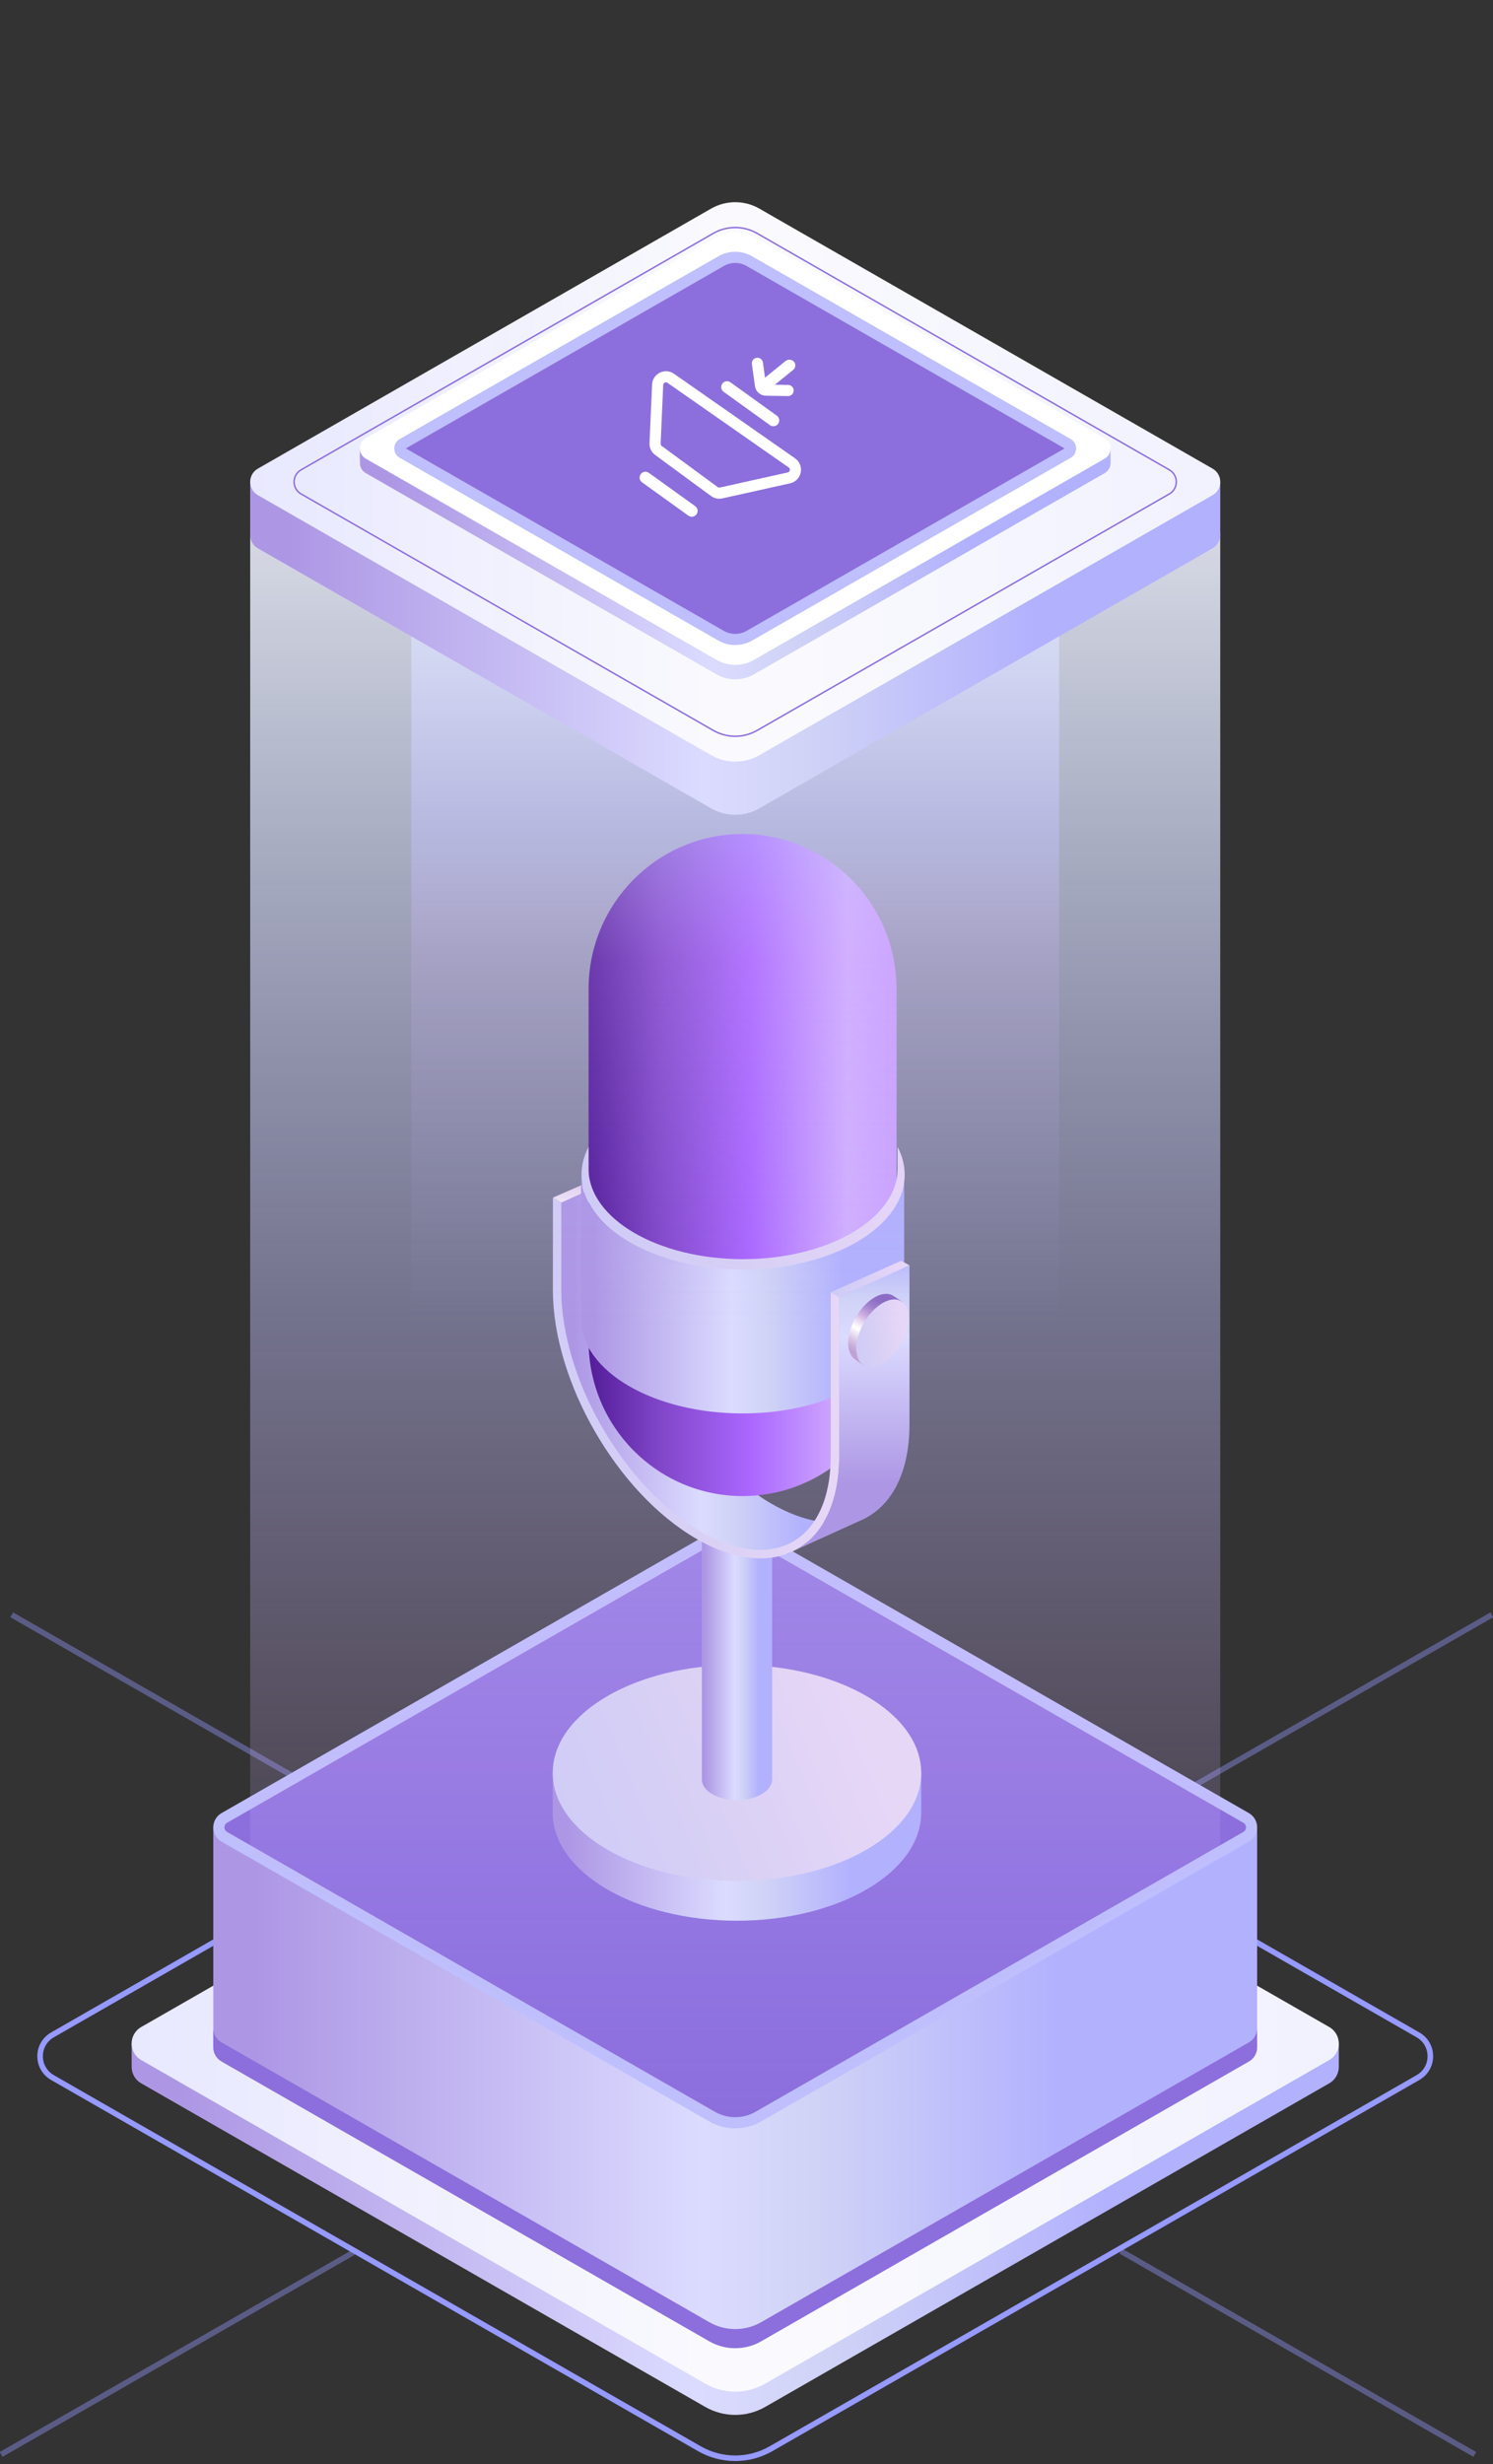 <svg fill="none" height="442" viewBox="0 0 268 442" width="268" xmlns="http://www.w3.org/2000/svg" xmlns:xlink="http://www.w3.org/1999/xlink"><rect x="0" y="0" width="268" height="442" fill="#333333" stroke="none"/><linearGradient id="a"><stop offset="0" stop-color="#ad97e5"/><stop offset=".556" stop-color="#dbdbff"/><stop offset=".698" stop-color="#d0d3f6"/><stop offset="1" stop-color="#b2b1fe"/></linearGradient><linearGradient id="b" gradientUnits="userSpaceOnUse" x1="32.37" x2="198.899" xlink:href="#a" y1="411.001" y2="411.001"/><linearGradient id="c"><stop offset="0" stop-color="#f2f2ff"/><stop offset=".486" stop-color="#fafafe"/><stop offset="1" stop-color="#e8e8ff"/></linearGradient><linearGradient id="d" gradientUnits="userSpaceOnUse" x1="235.586" x2="23.627" xlink:href="#c" y1="367.93" y2="367.93"/><linearGradient id="e" gradientUnits="userSpaceOnUse" x1="45.844" x2="189.842" xlink:href="#a" y1="395.417" y2="395.417"/><linearGradient id="f"><stop offset="0" stop-color="#8c6fdc"/><stop offset="1" stop-color="#8c6edd"/></linearGradient><linearGradient id="g" gradientUnits="userSpaceOnUse" x1="38.285" x2="38.285" xlink:href="#f" y1="273.796" y2="381.776"/><linearGradient id="h" gradientUnits="userSpaceOnUse" x1="38.289" x2="38.289" xlink:href="#f" y1="363.831" y2="421.215"/><linearGradient id="i" gradientUnits="userSpaceOnUse" x1="131.975" x2="131.975" y1="381.034" y2="52.751"><stop offset="0" stop-color="#b0aeff" stop-opacity="0"/><stop offset=".196" stop-color="#d1b4ff" stop-opacity=".196"/><stop offset=".444" stop-color="#c4c3ff" stop-opacity=".444"/><stop offset=".721" stop-color="#dde4ff" stop-opacity=".721"/><stop offset="1" stop-color="#fff"/></linearGradient><linearGradient id="j"><stop offset="0" stop-color="#45e7ff"/><stop offset="1" stop-color="#006edb"/></linearGradient><linearGradient id="k" gradientUnits="userSpaceOnUse" x1="44.907" x2="219.044" xlink:href="#j" y1="95.67" y2="95.67"/><linearGradient id="l" gradientUnits="userSpaceOnUse" x1="101.884" x2="152.718" xlink:href="#a" y1="339.608" y2="339.608"/><linearGradient id="m"><stop offset="0" stop-color="#cdcbf7"/><stop offset=".486" stop-color="#d8d0f5"/><stop offset="1" stop-color="#e7d7f7"/></linearGradient><linearGradient id="n" gradientUnits="userSpaceOnUse" x1="99.726" x2="159.739" xlink:href="#m" y1="343.141" y2="318.516"/><linearGradient id="o" gradientUnits="userSpaceOnUse" x1="126.489" x2="136.187" xlink:href="#a" y1="313.472" y2="313.472"/><linearGradient id="p" gradientUnits="userSpaceOnUse" x1="102.916" x2="143.977" xlink:href="#a" y1="266.074" y2="266.074"/><linearGradient id="q" gradientUnits="userSpaceOnUse" x1="107.588" x2="105.714" y1="195.447" y2="219.186"><stop offset="0" stop-color="#9f79c8"/><stop offset=".141" stop-color="#a27dca"/><stop offset=".273" stop-color="#ac88cf"/><stop offset=".4" stop-color="#bc9bd7"/><stop offset=".52" stop-color="#d1b4e3"/><stop offset=".649" stop-color="#dbc4e9"/><stop offset=".9" stop-color="#f4edf8"/><stop offset="1" stop-color="#fff"/></linearGradient><linearGradient id="r" gradientUnits="userSpaceOnUse" x1="105.92" x2="160.324" y1="208.981" y2="208.981"><stop offset="0" stop-color="#541d99"/><stop offset=".229" stop-color="#8046c8"/><stop offset=".531" stop-color="#ab67ff"/><stop offset=".849" stop-color="#d2afff"/><stop offset="1" stop-color="#cba3ff"/></linearGradient><linearGradient id="s" gradientUnits="userSpaceOnUse" x1="106.63" x2="151.212" xlink:href="#a" y1="245.604" y2="245.604"/><linearGradient id="t"><stop offset=".01" stop-color="#c1a1d5"/><stop offset=".049" stop-color="#c8abda"/><stop offset=".115" stop-color="#dac6e6"/><stop offset=".2" stop-color="#f7f2f9"/><stop offset=".222" stop-color="#fff"/><stop offset=".251" stop-color="#f9f5fb"/><stop offset=".3" stop-color="#e9dbf2"/><stop offset=".359" stop-color="#d1b4e3"/><stop offset=".426" stop-color="#b395d6"/><stop offset=".495" stop-color="#9c7dcb"/><stop offset=".558" stop-color="#8e6ec5"/><stop offset=".611" stop-color="#8969c3"/><stop offset=".755" stop-color="#9471c6"/><stop offset="1" stop-color="#b086cc"/></linearGradient><linearGradient id="u" gradientUnits="userSpaceOnUse" x1="162.488" x2="162.499" xlink:href="#t" y1="210.4" y2="210.4"/><linearGradient id="v" gradientUnits="userSpaceOnUse" x1="141.312" x2="142.161" y1="278.535" y2="278.535"><stop offset="0" stop-color="#25054d"/><stop offset=".217" stop-color="#45108a"/><stop offset=".419" stop-color="#25054d"/><stop offset=".555" stop-color="#270651"/><stop offset=".698" stop-color="#2e085e"/><stop offset=".844" stop-color="#390c73"/><stop offset=".965" stop-color="#45108a"/></linearGradient><linearGradient id="w" gradientUnits="userSpaceOnUse" x1="142.43" x2="142.43" y1="266.117" y2="218.713"><stop offset="0" stop-color="#ad97e5"/><stop offset=".556" stop-color="#dbdbff"/><stop offset=".698" stop-color="#d0d3f6"/><stop offset=".887" stop-color="#b2b1fe"/></linearGradient><linearGradient id="x" gradientUnits="userSpaceOnUse" x1="99.642" x2="152.197" xlink:href="#m" y1="289.141" y2="279.108"/><linearGradient id="y" gradientUnits="userSpaceOnUse" x1="149.226" x2="161.023" xlink:href="#m" y1="233.659" y2="227.522"/><linearGradient id="z" gradientUnits="userSpaceOnUse" x1="104.829" x2="148.658" xlink:href="#m" y1="230.965" y2="203.14"/><linearGradient id="A" gradientUnits="userSpaceOnUse" x1="153.83" x2="163.164" xlink:href="#t" y1="243.077" y2="227.369"/><linearGradient id="B" gradientUnits="userSpaceOnUse" x1="153.787" x2="163.43" xlink:href="#m" y1="247.059" y2="245.266"/><linearGradient id="C" gradientUnits="userSpaceOnUse" x1="131.975" x2="131.975" y1="269.61" y2="50.34"><stop offset=".144" stop-color="#b0aeff" stop-opacity="0"/><stop offset=".444" stop-color="#d1b4ff" stop-opacity=".196"/><stop offset=".547" stop-color="#c4c3ff" stop-opacity=".444"/><stop offset=".721" stop-color="#dde4ff" stop-opacity=".721"/><stop offset="1" stop-color="#fff"/></linearGradient><linearGradient id="D" gradientUnits="userSpaceOnUse" x1="73.821" x2="190.13" xlink:href="#j" y1="79.008" y2="79.008"/><linearGradient id="E" gradientUnits="userSpaceOnUse" x1="51.931" x2="185.753" xlink:href="#a" y1="127.188" y2="127.188"/><linearGradient id="F" gradientUnits="userSpaceOnUse" x1="215.238" x2="44.908" xlink:href="#c" y1="87.538" y2="87.538"/><linearGradient id="G" gradientUnits="userSpaceOnUse" x1="70.034" x2="173.593" xlink:href="#a" y1="108.068" y2="108.068"/><linearGradient id="H" gradientUnits="userSpaceOnUse" x1="70.772" x2="70.772" xlink:href="#f" y1="45.167" y2="115.706"/><clipPath id="I"><path d="m0 0h268v442h-268z"/></clipPath><clipPath id="J"><path d="m99.217 149.6h66.145v194.933h-66.145z"/></clipPath><clipPath id="K"><path d="m0 0h42v42h-42z" transform="matrix(.621 -.784 .784 .621 101.145 81.112)"/></clipPath><g clip-path="url(#I)"><g stroke="#9699ff" stroke-miterlimit="10"><path d="m267.794 289.661-69.812 40.022" stroke-opacity=".4"/><path d="m2.105 289.661 52.551 30.127" stroke-opacity=".4"/><path d="m201.197 403.801 63.523 36.465" stroke-opacity=".4"/><path d="m63.444 404.018-63.237 36.248" stroke-opacity=".4"/><path d="m254.525 365.007-116.129-66.577c-3.973-2.278-8.867-2.278-12.841 0l-116.13 66.577c-2.971 1.702-2.97 5.961-0 7.665h0l116.129 66.577c3.974 2.277 8.869 2.277 12.841 0l-.199-.347.199.347 116.13-66.577c2.971-1.702 2.97-5.961 0-7.665z"/></g><path d="m240.32 370.697v-4.125l-7.619.803-1.024 1.287-94.321-54.073c-3.329-1.908-7.431-1.908-10.76 0l-93.481 53.592-.818-1.239-8.664-.374v4.13c-.014 1.167.556 2.338 1.718 3.005l101.245 58.044c3.329 1.908 7.431 1.908 10.76 0l101.244-58.044c1.165-.668 1.734-1.84 1.72-3.006z" fill="url(#b)"/><path d="m137.355 427.571 101.244-58.043c2.297-1.316 2.297-4.609 0-5.926l-101.244-58.043c-3.33-1.909-7.432-1.909-10.761 0l-101.244 58.043c-2.297 1.318-2.297 4.61 0 5.926l101.244 58.043c3.329 1.91 7.431 1.91 10.761 0z" fill="url(#d)"/><path d="m225.658 367.187v-39.395l-6.589.694-.884 1.113-81.558-46.759c-2.879-1.651-6.426-1.651-9.305 0l-80.835 46.341-.708-1.071-7.49-.324v39.401c-.012 1.008.48 2.022 1.485 2.599l87.547 50.191c2.879 1.65 6.426 1.65 9.305 0l87.547-50.191c1.004-.577 1.496-1.591 1.484-2.599z" fill="url(#e)"/><path d="m136.128 379.671c-2.569 1.474-5.738 1.474-8.308-.001v-.001l-87.547-50.189c-1.317-.755-1.317-2.635 0-3.389l87.547-50.19-.496-.865.496.865c2.571-1.474 5.739-1.474 8.31 0l87.546 50.191c1.316.755 1.316 2.635 0 3.39z" fill="url(#g)" stroke="#bebffc" stroke-width="2"/><path d="m224.174 366.358-87.547 50.19c-2.879 1.65-6.426 1.65-9.305 0l-87.547-50.19c-.981-.562-1.473-1.542-1.485-2.527v3.356c-.012 1.008.48 2.022 1.485 2.599l87.547 50.191c2.879 1.65 6.426 1.65 9.305 0l87.547-50.191c1.006-.577 1.498-1.591 1.485-2.599v-3.355c-.01.984-.502 1.964-1.485 2.526z" fill="url(#h)"/><path d="m219.038 330.825v-235.15l-6.123.644-.822 1.034-75.794-43.452c-2.676-1.533-5.972-1.533-8.648 0l-75.122 43.066-.658-.996-6.961-.302v235.155c-.011.937.446 1.879 1.38 2.415l81.359 46.643c2.676 1.534 5.973 1.534 8.649 0l81.359-46.643c.936-.535 1.394-1.478 1.381-2.415z" fill="url(#i)"/><path d="m136.3 144.695 81.359-46.643c1.845-1.059 1.845-3.703 0-4.762l-81.359-46.643c-2.676-1.533-5.973-1.533-8.648 0l-81.36 46.643c-1.845 1.059-1.845 3.703 0 4.762l81.36 46.643c2.675 1.533 5.972 1.533 8.648 0z" fill="url(#k)"/><g clip-path="url(#J)"><path d="m165.361 317.881h-66.144v7.009.267c0 10.701 14.807 19.375 33.072 19.375s33.072-8.674 33.072-19.375c0-.089-.009-.178-.012-.267h.012z" fill="url(#l)"/><path d="m132.289 337.39c18.265 0 33.072-8.675 33.072-19.375 0-10.701-14.807-19.375-33.072-19.375s-33.072 8.674-33.072 19.375c0 10.7 14.807 19.375 33.072 19.375z" fill="url(#n)"/><path d="m138.598 271.886h-12.618v47.265.051c0 2.041 2.825 3.696 6.31 3.696s6.309-1.655 6.309-3.696c0-.018-.002-.034-.002-.051h.002v-47.265z" fill="url(#o)"/><path d="m138.381 269.675c-13.865-8.054-25.105-27.559-25.105-43.564v-16.02l-.082-.048-12.432 5.633v16.067c0 16.006 11.24 35.51 25.105 43.563 6.079 3.53 11.652 4.274 15.995 2.647l.002.038.84-.391c.026-.012.052-.024.079-.037l11.407-5.18c-4.316 1.539-9.816.772-15.809-2.708z" fill="url(#p)"/><path d="m99.246 214.833 1.515.88 12.515-5.622-1.602-.7z" fill="url(#q)"/><path d="m133.296 268.361c-15.265 0-27.64-12.448-27.64-27.806v-63.148c0-15.358 12.374-27.807 27.639-27.807s27.639 12.449 27.639 27.807v63.149c.001 15.357-12.374 27.805-27.638 27.805z" fill="url(#r)"/><path d="m133.295 227.589c-16.018 0-29.004-7.608-29.004-16.991v25.715.235c0 9.384 12.985 16.991 29.004 16.991s29.005-7.608 29.005-16.991c0-.079-.008-.156-.011-.235h.011v-25.715c0 9.384-12.986 16.991-29.005 16.991z" fill="url(#s)"/><path d="m162.499 210.517v-.234h-.011c.001.078.011.156.011.234z" fill="url(#u)"/><path d="m141.309 278.697.002.038.859-.4c-.282.131-.568.252-.861.362z" fill="url(#v)"/><path d="m150.63 232.69v28.56c0 8.681-3.231 14.613-8.38 17.046l12.004-5.458c5.506-2.242 9.001-8.288 9.001-17.31v-28.562z" fill="url(#w)"/><path d="m149.116 231.811v29.442c0 10.339-4.845 16.762-12.645 16.762-3.281 0-7.006-1.158-10.775-3.346-13.75-7.986-24.935-27.393-24.935-43.263v-15.692l-1.515-.881v16.572c0 16.381 11.503 36.341 25.693 44.583s25.692 1.643 25.692-14.737v-28.561z" fill="url(#x)"/><path d="m163.258 226.968-12.626 5.722-1.515-.88 12.649-5.654z" fill="url(#y)"/><path d="m161.126 205.74c.003 1.754.004 3.782.004 3.873 0 8.976-12.422 16.252-27.744 16.252-15.321 0-27.743-7.276-27.743-16.252 0-.077.001-2.122.003-3.871-.82 1.572-1.263 3.241-1.263 4.971 0 9.384 12.987 16.992 29.005 16.992 16.019 0 29.004-7.608 29.004-16.992-.001-1.731-.444-3.4-1.266-4.973z" fill="url(#z)"/><path d="m152.256 240.903c0 1.465.503 2.503 1.32 3.006.024.015 1.315.95 1.34.964.85.478.306-.607 1.597-1.357 2.599-1.51 4.706-5.166 4.706-8.166 0-1.483 1.363-1.495.528-1.991-.023-.013-1.478-.974-1.502-.988-.847-.461-2.007-.376-3.285.366-2.597 1.509-4.704 5.165-4.704 8.166z" fill="url(#A)"/><path d="m153.715 241.904c0 3 2.107 4.209 4.705 2.7 2.599-1.51 4.706-5.166 4.706-8.166s-2.107-4.209-4.706-2.699c-2.598 1.509-4.705 5.164-4.705 8.165z" fill="url(#B)"/></g><path d="m190.127 236.073v-157.061l-4.09.431-.55.69-50.623-29.025c-1.787-1.025-3.989-1.025-5.776 0l-50.176 28.766-.439-.666-4.65-.202v157.065c-.008.626.298 1.255.922 1.614l54.343 31.154c1.788 1.025 3.989 1.025 5.775 0l54.343-31.154c.624-.358.929-.988.922-1.614z" fill="url(#C)"/><path d="m134.864 111.752 54.343-31.154c1.232-.707 1.232-2.474 0-3.181l-54.343-31.153c-1.786-1.025-3.989-1.025-5.775 0l-54.343 31.154c-1.232.707-1.232 2.474 0 3.181l54.34 31.152c1.788 1.025 3.989 1.025 5.777 0z" fill="url(#D)"/><path d="m219.038 95.942v-9.495l-6.123.644-.822 1.034-75.794-43.453c-2.676-1.534-5.972-1.534-8.648 0l-75.122 43.066-.658-.996-6.961-.3v9.501c-.011.937.446 1.879 1.38 2.415l81.359 46.644c2.676 1.533 5.973 1.533 8.649 0l81.359-46.644c.936-.538 1.394-1.48 1.381-2.417z" fill="url(#E)"/><path d="m136.3 135.465 81.359-46.643c1.845-1.059 1.845-3.703 0-4.762l-81.359-46.643c-2.676-1.533-5.973-1.533-8.648 0l-81.36 46.643c-1.845 1.059-1.845 3.705 0 4.762l81.36 46.643c2.675 1.535 5.972 1.535 8.648 0z" fill="url(#F)"/><path d="m135.906 131.023 73.987-42.416c1.679-.963 1.679-3.369 0-4.331l-73.987-42.417c-2.434-1.395-5.431-1.395-7.865 0l-73.987 42.416c-1.679.962-1.679 3.369 0 4.331l73.987 42.416c2.434 1.396 5.433 1.396 7.865.001z" stroke="#8d6fdd" stroke-miterlimit="10" stroke-width=".266"/><path d="m199.351 83.005v-2.564l-4.737.499-.637.8-58.654-33.627c-2.07-1.187-4.622-1.187-6.692 0l-58.133 33.328-.509-.771-5.387-.233v2.569c-.009.726.345 1.455 1.068 1.869l62.961 36.093c2.07 1.186 4.622 1.186 6.692 0l62.961-36.096c.722-.413 1.076-1.142 1.067-1.868z" fill="url(#G)"/><path d="m135.323 118.374 62.961-36.094c1.428-.818 1.428-2.867 0-3.685l-62.961-36.095c-2.071-1.187-4.622-1.187-6.693 0l-62.959 36.095c-1.428.818-1.428 2.867 0 3.685l62.962 36.094c2.069 1.188 4.62 1.188 6.691 0z" fill="#fff"/><path d="m191.708 79.632v0c.626.358.628 1.252 0 1.612l-57.19 32.786c-1.574.901-3.512.901-5.085-.001l-57.191-32.786c0-0-0-0-0-0-.627-.36-.627-1.252 0-1.612l57.192-32.786.001-0c1.571-.902 3.509-.902 5.082 0v0z" fill="url(#H)" stroke="#bebffc" stroke-width="2"/><g clip-path="url(#K)"><path clip-rule="evenodd" d="m139.648 76.068c-.348.436-.978.523-1.431.197l-8.321-5.98c-.487-.35-.582-1.037-.208-1.506.349-.437.978-.523 1.432-.197l8.321 5.98c.487.35.582 1.037.207 1.506z" fill="#fff" fill-rule="evenodd"/><path d="m118.198 80.807 10.027 7.365c.349.256.791.349 1.213.255l12.168-2.704c1.275-.283 1.604-1.947.533-2.694l-21.734-15.169c-.97-.677-2.305-.017-2.357 1.164l-.46 10.508c-.022.5.207.978.61 1.275z" stroke="#fff" stroke-width="2"/><rect fill="#fff" height="2.1" rx="1.05" transform="matrix(.777 -.629 .629 .777 -12.54 101.206)" width="6.825" x="136.6" y="68.306"/><path d="m135.961 65.175.546 3.946c.068.489.481.855.974.863l3.983.064" stroke="#fff" stroke-linecap="round" stroke-width="2"/><path d="m115.245 86.518c-.487-.35-.582-1.037-.207-1.506.348-.436.978-.523 1.431-.197l8.322 5.98c.487.35.581 1.037.207 1.506-.348.436-.978.523-1.431.197z" fill="#fff"/></g></g></svg>